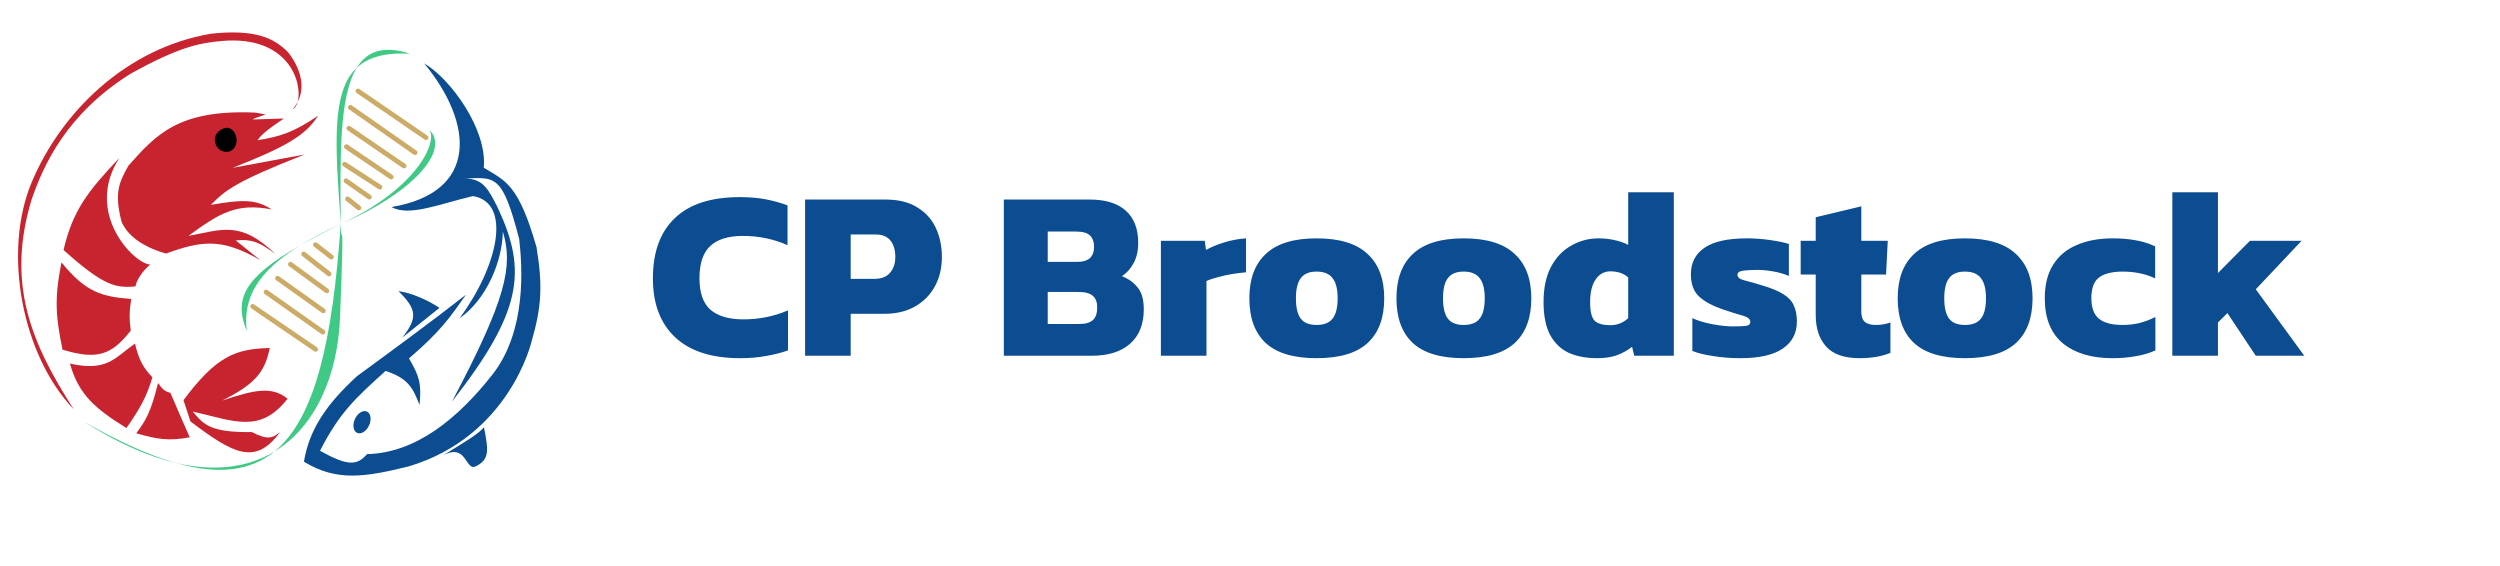 <svg width="1546" height="350" viewBox="0 0 1546 350" fill="none" xmlns="http://www.w3.org/2000/svg">
<path d="M457.6 221.5C440.1 221.5 426.75 217.2 417.55 208.6C408.35 200 403.75 187.85 403.75 172.15C403.75 155.95 408.25 143.55 417.25 134.95C426.25 126.25 439.65 121.9 457.45 121.9C463.45 121.9 468.8 122.35 473.5 123.25C478.2 124.15 482.7 125.4 487 127V151.6C478.4 147.8 469.2 145.9 459.4 145.9C450.3 145.9 443.55 148 439.15 152.2C434.75 156.3 432.55 162.95 432.55 172.15C432.55 181.15 434.85 187.65 439.45 191.65C444.15 195.55 450.9 197.5 459.7 197.5C464.5 197.5 469.15 197.05 473.65 196.15C478.25 195.25 482.8 193.85 487.3 191.95V216.7C483 218.2 478.45 219.35 473.65 220.15C468.95 221.05 463.6 221.5 457.6 221.5ZM497.863 220V123.4H547.663C555.563 123.4 562.063 125 567.163 128.2C572.363 131.3 576.213 135.55 578.713 140.95C581.213 146.35 582.463 152.35 582.463 158.95C582.463 165.75 581.013 171.8 578.113 177.1C575.213 182.4 571.113 186.55 565.813 189.55C560.513 192.55 554.263 194.05 547.063 194.05H526.063V220H497.863ZM526.063 172.45H540.613C545.013 172.45 548.263 171.2 550.363 168.7C552.563 166.2 553.663 162.95 553.663 158.95C553.663 154.65 552.663 151.25 550.663 148.75C548.663 146.25 545.563 145 541.363 145H526.063V172.45ZM620.764 220V123.4H673.864C683.664 123.4 691.114 125.7 696.214 130.3C701.314 134.9 703.864 141.5 703.864 150.1C703.864 155.1 702.914 159.3 701.014 162.7C699.214 166.1 696.814 168.8 693.814 170.8C697.914 172.4 701.164 174.75 703.564 177.85C706.064 180.85 707.314 185.35 707.314 191.35C707.314 200.45 704.514 207.5 698.914 212.5C693.314 217.5 685.364 220 675.064 220H620.764ZM647.914 161.95H666.214C673.114 161.95 676.564 158.85 676.564 152.65C676.564 149.55 675.714 147.2 674.014 145.6C672.414 144 669.564 143.2 665.464 143.2H647.914V161.95ZM647.914 200.35H667.414C671.214 200.35 674.014 199.55 675.814 197.95C677.614 196.35 678.514 193.7 678.514 190C678.514 186.9 677.614 184.55 675.814 182.95C674.014 181.35 671.014 180.55 666.814 180.55H647.914V200.35ZM717.883 220V148.9H745.033L745.783 154.6C748.683 152.9 752.383 151.35 756.883 149.95C761.383 148.55 765.933 147.7 770.533 147.4V168.4C767.933 168.6 765.083 168.95 761.983 169.45C758.983 169.95 756.033 170.6 753.133 171.4C750.333 172.1 747.983 172.9 746.083 173.8V220H717.883ZM814.148 221.5C799.948 221.5 789.448 218.35 782.648 212.05C775.948 205.75 772.598 196.55 772.598 184.45C772.598 172.45 775.998 163.3 782.798 157C789.598 150.6 800.048 147.4 814.148 147.4C828.348 147.4 838.848 150.6 845.648 157C852.548 163.3 855.998 172.45 855.998 184.45C855.998 196.55 852.598 205.75 845.798 212.05C838.998 218.35 828.448 221.5 814.148 221.5ZM814.148 200.95C818.748 200.95 822.048 199.65 824.048 197.05C826.148 194.45 827.198 190.25 827.198 184.45C827.198 178.75 826.148 174.6 824.048 172C822.048 169.3 818.748 167.95 814.148 167.95C809.648 167.95 806.398 169.3 804.398 172C802.398 174.6 801.398 178.75 801.398 184.45C801.398 190.25 802.398 194.45 804.398 197.05C806.398 199.65 809.648 200.95 814.148 200.95ZM905.114 221.5C890.914 221.5 880.414 218.35 873.614 212.05C866.914 205.75 863.564 196.55 863.564 184.45C863.564 172.45 866.964 163.3 873.764 157C880.564 150.6 891.014 147.4 905.114 147.4C919.314 147.4 929.814 150.6 936.614 157C943.514 163.3 946.964 172.45 946.964 184.45C946.964 196.55 943.564 205.75 936.764 212.05C929.964 218.35 919.414 221.5 905.114 221.5ZM905.114 200.95C909.714 200.95 913.014 199.65 915.014 197.05C917.114 194.45 918.164 190.25 918.164 184.45C918.164 178.75 917.114 174.6 915.014 172C913.014 169.3 909.714 167.95 905.114 167.95C900.614 167.95 897.364 169.3 895.364 172C893.364 174.6 892.364 178.75 892.364 184.45C892.364 190.25 893.364 194.45 895.364 197.05C897.364 199.65 900.614 200.95 905.114 200.95ZM987.681 221.5C980.981 221.5 975.131 220.4 970.131 218.2C965.231 215.9 961.381 212.2 958.581 207.1C955.881 202 954.531 195.2 954.531 186.7C954.531 178 956.081 170.75 959.181 164.95C962.281 159.15 966.431 154.8 971.631 151.9C976.831 148.9 982.481 147.4 988.581 147.4C991.881 147.4 995.131 147.75 998.331 148.45C1001.63 149.15 1004.48 150.15 1006.88 151.45V118.9H1035.08V220H1010.63L1009.28 214.45C1006.48 216.65 1003.33 218.4 999.831 219.7C996.431 220.9 992.381 221.5 987.681 221.5ZM995.781 201.1C1000.08 201.1 1003.78 199.65 1006.88 196.75V171.55C1004.08 169.05 1000.38 167.8 995.781 167.8C992.081 167.8 989.081 169.45 986.781 172.75C984.481 176.05 983.331 180.75 983.331 186.85C983.331 192.85 984.331 196.75 986.331 198.55C988.331 200.25 991.481 201.1 995.781 201.1ZM1076.39 221.5C1070.29 221.5 1064.54 221.05 1059.14 220.15C1053.84 219.35 1049.64 218.3 1046.54 217V196.75C1050.04 198.35 1054.19 199.6 1058.99 200.5C1063.89 201.4 1068.04 201.85 1071.44 201.85C1075.04 201.85 1077.74 201.75 1079.54 201.55C1081.44 201.35 1082.39 200.5 1082.39 199C1082.39 197.3 1080.74 196 1077.44 195.1C1074.14 194.2 1069.99 192.9 1064.99 191.2C1058.49 188.9 1053.64 186.2 1050.44 183.1C1047.24 180 1045.64 175.5 1045.64 169.6C1045.64 162.5 1048.44 157.05 1054.04 153.25C1059.64 149.35 1068.44 147.4 1080.44 147.4C1085.04 147.4 1089.79 147.75 1094.69 148.45C1099.59 149.15 1103.44 149.95 1106.24 150.85V170.65C1103.24 169.35 1099.94 168.4 1096.34 167.8C1092.84 167.2 1089.64 166.9 1086.74 166.9C1083.54 166.9 1080.69 167.05 1078.19 167.35C1075.69 167.65 1074.44 168.5 1074.44 169.9C1074.44 171.5 1075.84 172.65 1078.64 173.35C1081.54 174.05 1085.39 175.15 1090.19 176.65C1095.59 178.25 1099.79 180 1102.79 181.9C1105.89 183.8 1108.04 186.1 1109.24 188.8C1110.54 191.5 1111.19 194.85 1111.19 198.85C1111.19 206.05 1108.24 211.65 1102.34 215.65C1096.54 219.55 1087.89 221.5 1076.39 221.5ZM1149.99 221.5C1140.49 221.5 1133.59 219.1 1129.29 214.3C1124.99 209.5 1122.84 203 1122.84 194.8V169.75H1113.54V148.9H1122.84V134.35L1151.04 127.6V148.9H1167.39L1166.34 169.75H1151.04V192.7C1151.04 195.7 1151.79 197.85 1153.29 199.15C1154.79 200.35 1157.09 200.95 1160.19 200.95C1163.09 200.95 1166.04 200.45 1169.04 199.45V218.2C1163.74 220.4 1157.39 221.5 1149.99 221.5ZM1215.08 221.5C1200.88 221.5 1190.38 218.35 1183.58 212.05C1176.88 205.75 1173.53 196.55 1173.53 184.45C1173.53 172.45 1176.93 163.3 1183.73 157C1190.53 150.6 1200.98 147.4 1215.08 147.4C1229.28 147.4 1239.78 150.6 1246.58 157C1253.48 163.3 1256.93 172.45 1256.93 184.45C1256.93 196.55 1253.53 205.75 1246.73 212.05C1239.93 218.35 1229.38 221.5 1215.08 221.5ZM1215.08 200.95C1219.68 200.95 1222.98 199.65 1224.98 197.05C1227.08 194.45 1228.13 190.25 1228.13 184.45C1228.13 178.75 1227.08 174.6 1224.98 172C1222.98 169.3 1219.68 167.95 1215.08 167.95C1210.58 167.95 1207.33 169.3 1205.33 172C1203.33 174.6 1202.33 178.75 1202.33 184.45C1202.33 190.25 1203.33 194.45 1205.33 197.05C1207.33 199.65 1210.58 200.95 1215.08 200.95ZM1306.34 221.5C1293.44 221.5 1283.24 218.45 1275.74 212.35C1268.24 206.15 1264.49 196.85 1264.49 184.45C1264.49 176.05 1266.24 169.1 1269.74 163.6C1273.24 158.1 1278.14 154.05 1284.44 151.45C1290.74 148.75 1298.09 147.4 1306.49 147.4C1311.79 147.4 1316.54 147.8 1320.74 148.6C1324.94 149.3 1328.94 150.55 1332.74 152.35V172.15C1326.84 169.35 1320.14 167.95 1312.64 167.95C1306.24 167.95 1301.39 169.15 1298.09 171.55C1294.89 173.95 1293.29 178.25 1293.29 184.45C1293.29 190.25 1294.84 194.45 1297.94 197.05C1301.04 199.65 1305.94 200.95 1312.64 200.95C1316.24 200.95 1319.74 200.55 1323.14 199.75C1326.54 198.85 1329.79 197.6 1332.89 196V216.7C1329.09 218.4 1324.99 219.6 1320.59 220.3C1316.29 221.1 1311.54 221.5 1306.34 221.5ZM1343.37 220V118.9H1371.57V168.85L1391.37 148.9H1423.32L1394.97 178.9L1424.97 220H1394.97L1377.42 193.6L1371.57 199.45V220H1343.37Z" fill="#0C4C91"/>
<path d="M196.668 71.6C182.174 81.388 173.976 84.384 159.256 86.722C161.572 83.324 164.915 80.484 175.527 73.285L156.887 73.867C154.174 73.672 166.172 70.742 163.697 70.636L157.82 69.628C109.952 67.583 96.344 83.543 79.381 102.492C73.608 112.972 70.526 118.999 75.217 137.324C77.58 142.433 83.729 151.393 102.63 156.794C124.573 148.885 137.067 146.981 160.974 160.904L145.769 148.667C156.45 147.57 161.54 150.571 170.323 157.115C148.735 136.211 137.253 142.061 116.534 145.867C135.595 131.85 146.424 125.261 168.006 129.532C157.578 122.548 148.03 123.738 130.39 126.685C139.279 117.737 145.122 112.572 188.351 95.541L143.932 103.775C174.977 91.423 188.686 84.421 196.668 71.6Z" fill="#C8242F"/>
<path d="M92.892 163.618C82.816 163.096 51.816 131.739 73.819 97.651C54.461 118.088 45.008 130.037 39.291 154.605C64.665 177.439 71.938 178.066 83.717 177.151C85.555 169.337 92.892 163.618 92.892 163.618Z" fill="#C8242F"/>
<path d="M81.144 184.875C62.901 183.444 53.023 180.808 37.998 162.222C33.285 186.024 34.774 197.12 38.666 216.22C60.16 222.793 69.073 219.486 80.852 204.419C79.785 196.219 80.064 192.095 81.144 184.875Z" fill="#C8242F"/>
<path d="M94.235 233.326C88.024 226.852 85.84 222.083 83.46 212.459C70.792 221.321 66.476 229.941 43.256 224.844C48.606 243.991 58.811 252.674 78.181 264.704C86.745 252.382 90.604 245.504 94.235 233.326Z" fill="#C8242F"/>
<path d="M105.35 242.903C101.879 242.127 100.294 240.546 97.744 236.837C93.343 254.635 90.188 260.079 84.254 267.948C97.47 271.75 104.562 272.815 117.328 270.426C113.403 261.51 111.451 257.125 105.35 242.903Z" fill="#C8242F"/>
<path d="M166.824 215.218C145.491 215.702 133.744 220.308 113.467 247.476L117.794 260.627C144.118 280.536 157.948 288.183 173.126 267.241C168.641 270.682 166.073 272.522 155.723 267.201C130.808 267.449 126.161 263.047 119.213 254.502C144.958 260.41 160.863 268.275 177.835 246.576C168.36 238.991 158.405 240.618 137.332 247.725C157.584 237.587 163.701 230.371 166.824 215.218Z" fill="#C8242F"/>
<path d="M19.468 123.64C3.913 175.251 19.023 211.83 45.635 253.173C13.637 219.783 1.5 156.045 19.543 112.845C37.586 69.645 77.764 29.762 130.519 20.842C158.504 17.818 169.642 23.915 177.878 32.024C177.878 32.024 191.915 47.877 184.051 63.035C183.411 65.341 182.307 67.012 180.873 67.692C182.192 66.159 183.238 64.601 184.051 63.035C187.384 51.024 178.128 21.768 137.345 25.332C122.635 26.567 109.945 29.482 81.004 45.426C40.51 70.683 26.508 103.069 19.468 123.64Z" fill="#C8242F"/>
<path d="M141.856 79.234C138.528 78.031 132.405 81.655 132.821 86.747C133.125 90.475 135.391 93.085 138.566 93.769C141.789 94.465 144.714 92.88 145.932 89.398C147.325 85.417 145.185 80.436 141.856 79.234Z" fill="black"/>
<path d="M187.957 285.52C208.137 297.908 225.841 295.073 252.924 288.355C315.227 269.668 328.704 211.221 328.704 211.221C335.058 189.456 335.58 176.185 331.774 152.811C320.656 114.099 312.797 111.957 299.155 103.715C301.421 80.19 278.846 48.907 262.321 39.192C292.905 76.252 296.249 118.903 242.127 128.024C252.888 134.185 272.213 126.028 292.431 121.242C317.119 125.417 307.558 165.36 284.153 196.851C300.82 185.28 310.645 161.627 310.958 143.204C317.323 164.41 313.418 184.214 279.499 248.341C323.116 192.724 325.68 167.426 308.463 129.885C308.114 129.046 307.732 128.228 307.318 127.431C302.04 117.277 298.74 110.005 286.707 110.452C306.177 109.685 310.552 107.137 321.085 147.877C322.978 164.915 325.868 204.521 304.426 231.76C282.984 258.999 257.016 280.142 226.971 280.833C220.726 288.06 214.943 288.232 197.899 278.764C210.036 254.924 220.278 245.813 238.429 229.388C251.652 233.701 255.185 239.109 259.43 250.424C260.852 237.179 259.14 232.337 252.925 221.637C272.803 204.498 278.044 196.573 288.183 182.204C266.132 199.398 245.249 214.696 222.142 231.623L220.808 232.6C201.28 250.442 191.081 266.288 187.957 285.52Z" fill="#0C4C91"/>
<path d="M299.273 264.211C295.934 268.312 287.498 273.315 273.773 281.711C288.872 273.511 287.626 291.643 294.248 288.354C302.7 284.158 302.21 278.758 299.273 264.211Z" fill="#0C4C91"/>
<path d="M271.761 190.39C271.761 190.39 259.133 200.559 248.759 208.772C258.462 196.481 257.76 191.258 246.398 180.02C259.557 181.923 271.761 190.39 271.761 190.39Z" fill="#0C4C91"/>
<ellipse cx="4.791" cy="7.257" rx="4.791" ry="7.257" transform="matrix(0.908 0.419 0.419 -0.908 216.48 265.68)" fill="#0C4C91"/>
<path d="M164.577 180.634L199.638 205.349M171.646 172.07L199.908 192.2M179.625 163.43L202.076 179.829M187.799 157.118L203.491 169.396M195.103 151.348L204.905 158.963M156.29 189.494L195.143 215.988M214.931 123.004L221.922 128.574M213.99 111.796L228.384 121.874M213.134 101.607L234.889 115.685M214.229 90.741L241.892 109.453M215.779 79.324L249.849 102.628M216.702 66.421L256.68 94.359M221.37 56.281L263.427 85.071" stroke="#CCAB67" stroke-width="3" stroke-linecap="round"/>
<path d="M108.624 286.257C91.735 282.276 72.777 274.064 51.772 260.711C73.504 273.108 92.323 281.593 108.624 286.257C133.483 292.117 153.857 288.812 169.671 279.25C194.68 258.895 205.706 211.266 210.718 138.238C207.374 90.613 204.64 57.035 220.566 41.978C226.895 31.64 237.121 27.852 253.556 33.221C238.01 32.368 227.513 35.411 220.566 41.978C209.953 59.314 210.3 95.067 210.705 136.941L210.718 138.238C210.896 156.699 213.143 122.889 210.296 196.05C208.9 231.946 195.252 263.783 169.671 279.25C154.814 291.343 135.021 293.81 108.624 286.257Z" fill="#3FC985"/>
<path d="M211.197 138.207C257.712 116.612 270.71 87.91 265.541 80.287C278.646 93.03 254.791 119.66 211.197 138.207C201.34 143.123 192.815 147.61 185.517 151.804C159.041 168.24 150.209 184.32 152.602 204.692C144.207 184.402 151.661 171.262 185.517 151.804C192.726 147.329 201.243 142.828 211.197 138.207Z" fill="#3FC985"/>
</svg>
